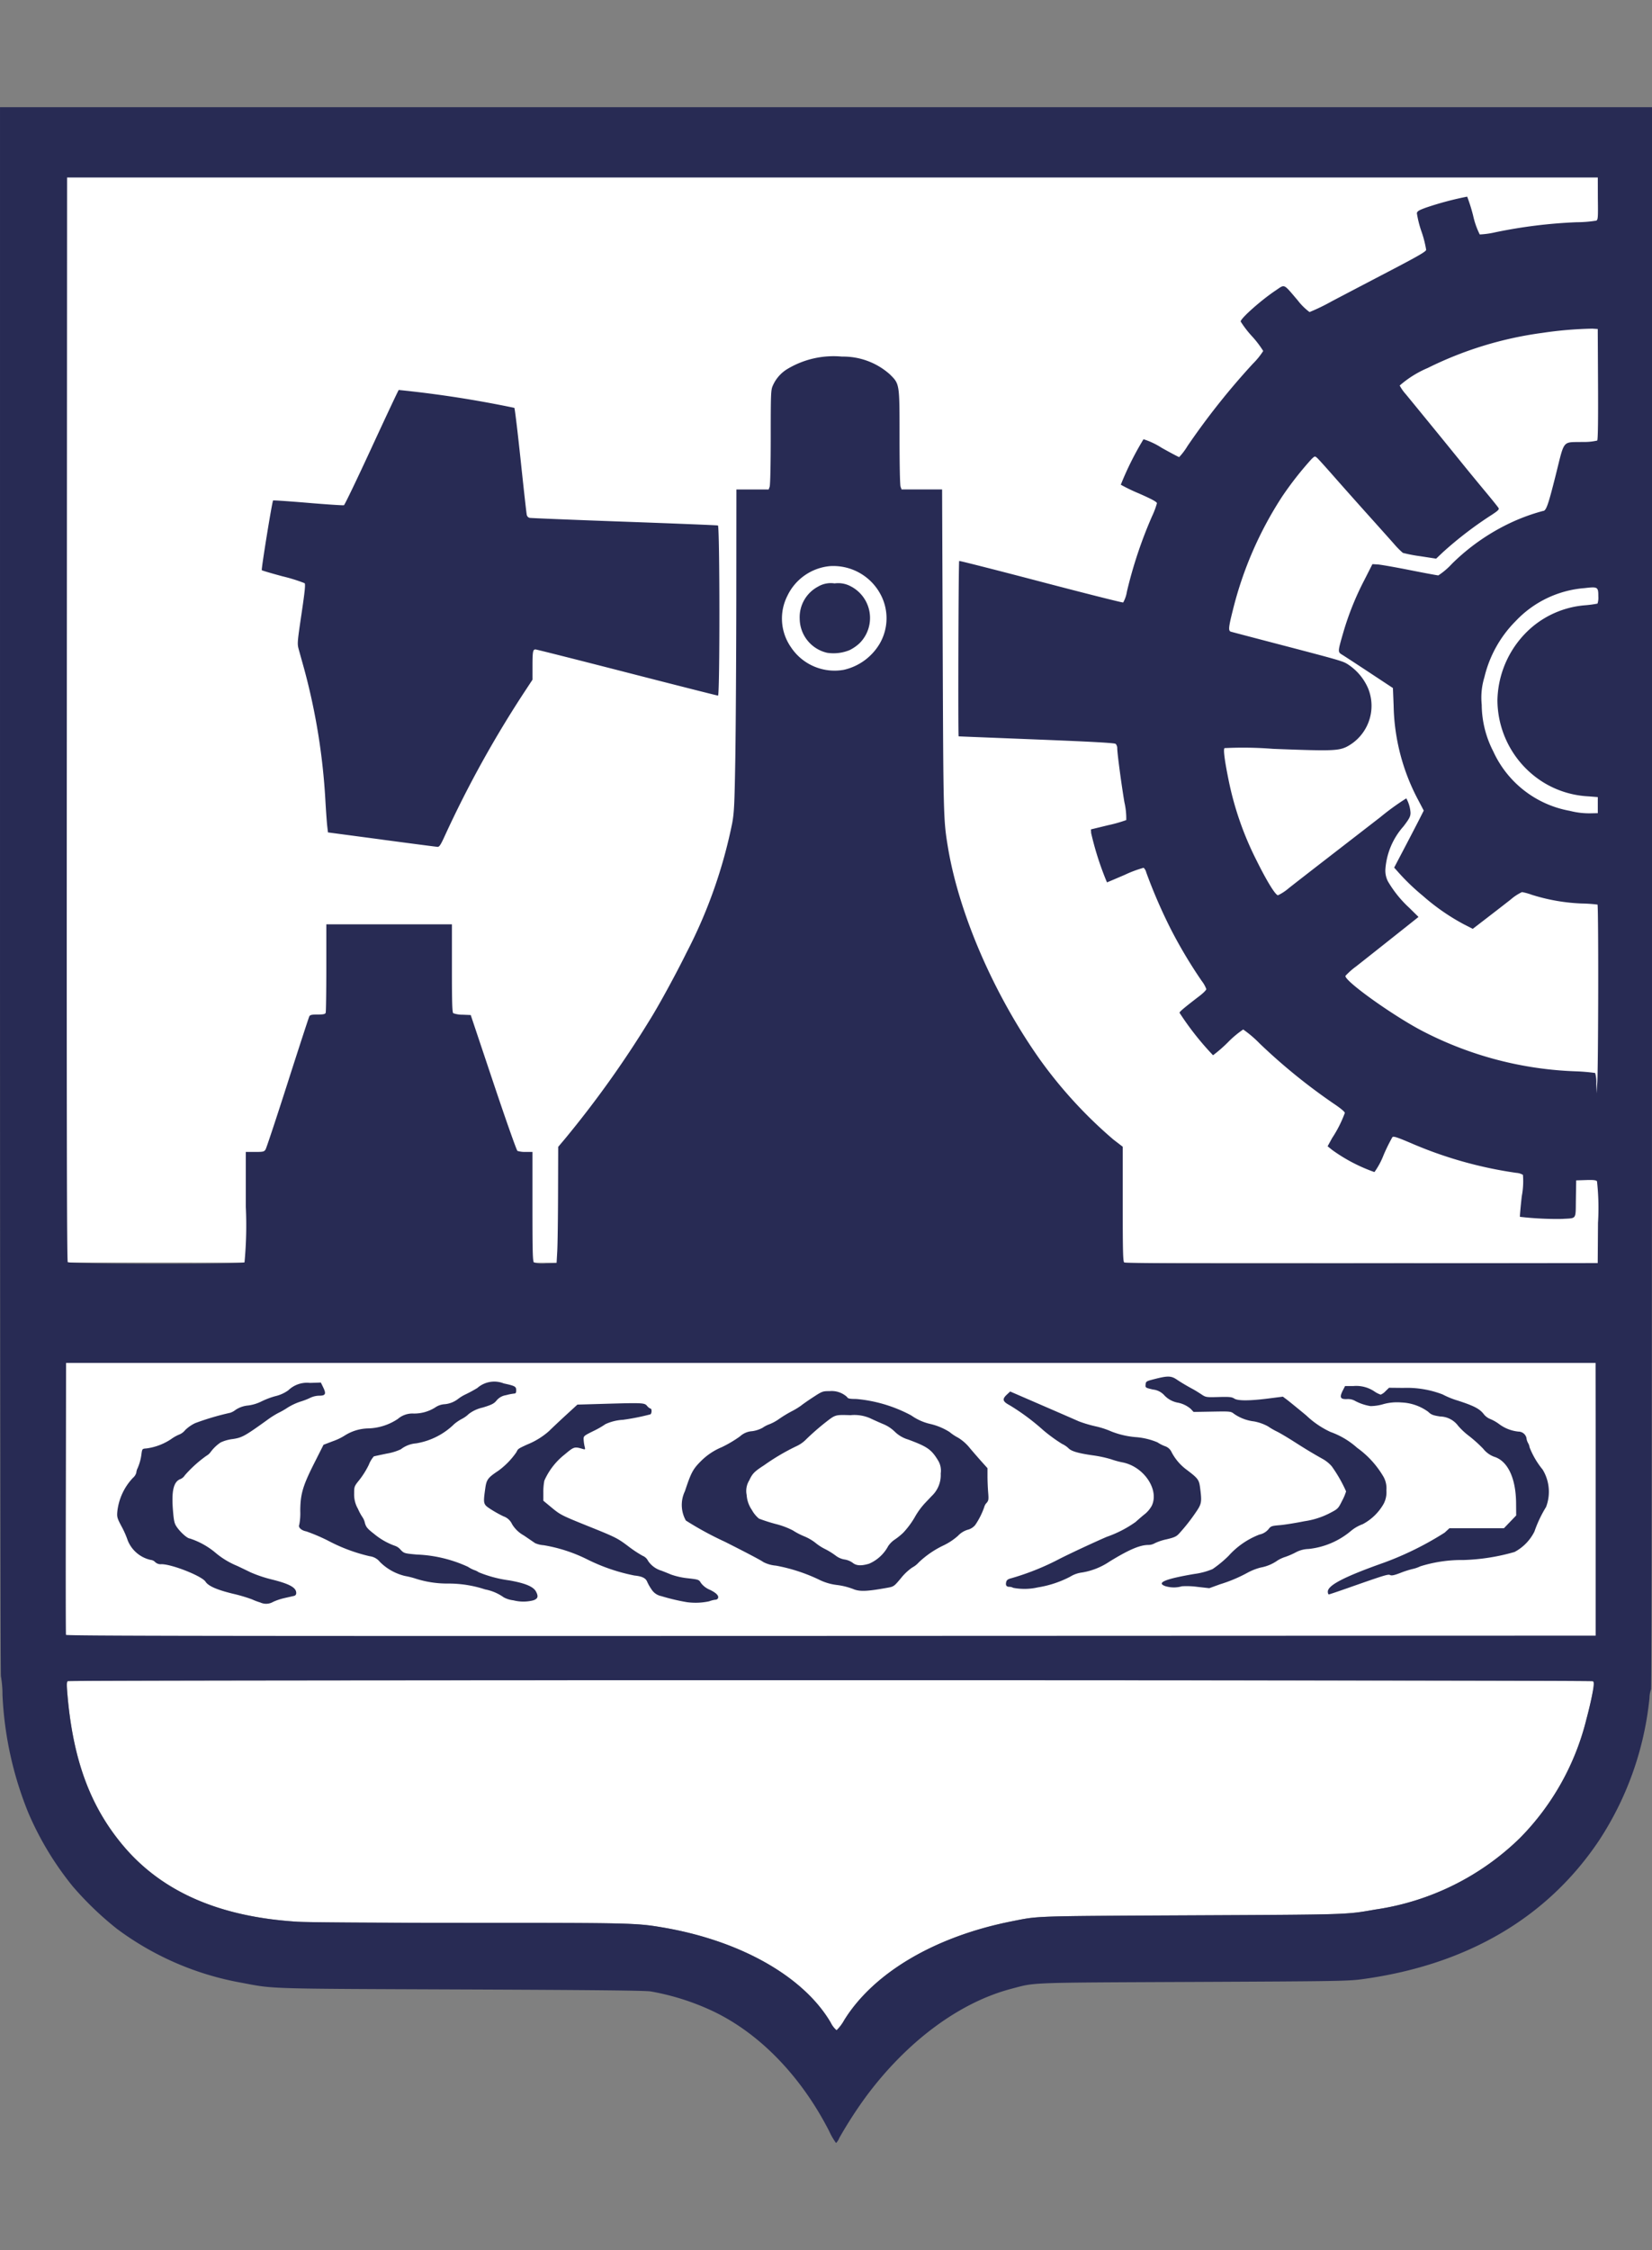 <?xml version="1.0" encoding="UTF-8"?>
<svg xmlns="http://www.w3.org/2000/svg" xmlns:xlink="http://www.w3.org/1999/xlink" width="164.551" height="224.069" viewBox="0 0 164.551 224.069">
  <rect x="0" y="0" width="164.551" height="224.069" fill="#808080" stroke="none"/>
  <defs>
    <clipPath id="clip-path">
      <rect id="Rectangle_360" data-name="Rectangle 360" width="164.551" height="224.069" fill="#fff" stroke="#707070" stroke-width="1"></rect>
    </clipPath>
  </defs>
  <g id="Mask_Group_14" data-name="Mask Group 14" clip-path="url(#clip-path)">
    <g id="Katowice_Herb" transform="translate(0 10.674)">
      <path id="path1387" d="M55.838,178.965c-26.673.011-48.034.043-48.108.09l-.008.008c-.1.089-.1.376-.008,1.46.569,6.432,2.277,11.035,5.536,14.91,3.868,4.6,9.581,7.094,17.345,7.578,1.069.067,7.856.114,17.223.115,15.891,0,16.528.017,19.076.443,7.794,1.3,14.149,4.888,16.845,9.505a2.582,2.582,0,0,0,.557.738h.025a.182.182,0,0,0,.041-.025,5.72,5.72,0,0,0,.705-.968c2.922-4.723,9.035-8.332,16.689-9.85,2.753-.546,1.858-.512,17.9-.591,15.9-.078,15.36-.062,18.338-.582a25.964,25.964,0,0,0,14.385-7.119,25.539,25.539,0,0,0,6.627-11.867c.231-.853.506-2.022.607-2.6a2.7,2.7,0,0,0,.1-1.074.233.233,0,0,0-.033-.049.308.308,0,0,0-.033-.025C159.526,178.986,100.294,178.948,55.838,178.965Z" transform="translate(-0.982 -22.322)" fill="#fff"></path>
      <path id="path1385" d="M7.538,142.535s-.06,27.686-.06,27.686l152.494.086-.072-27.772Z" transform="translate(-0.961 -17.778)" fill="#fff"></path>
      <path id="path1391" d="M163.167,2.537,3.769,2.6s-.029,112.278,0,112.746c0,0,0,.008,0,.008a.094.094,0,0,0,.017.009l159.32.069Z" transform="translate(-0.497 -0.316)" fill="#fff"></path>
      <path id="path1379" d="M82.625,201.547c-2.816-5.506-6.981-9.789-11.65-11.982a24.473,24.473,0,0,0-6.1-1.93c-.469-.094-5.421-.147-18.866-.2-19.813-.08-18.583-.041-22.026-.689a29.39,29.39,0,0,1-12.3-5.345,32.239,32.239,0,0,1-4.405-4.232,30.858,30.858,0,0,1-4.424-7.324A35.359,35.359,0,0,1,.279,158.1a10.443,10.443,0,0,0-.156-1.851c-.05-.031-.09-35.2-.09-78.155V0H164.583V78.741c0,43.307-.041,78.766-.091,78.8a2.681,2.681,0,0,0-.16.875,31.554,31.554,0,0,1-5.043,14.211c-5.126,7.643-13.084,12.32-23.414,13.763-1.545.216-2.164.226-17,.295-16.767.077-15.65.035-18.123.687-5.165,1.362-10.372,5.225-14.452,10.72a42.333,42.333,0,0,0-2.67,4.135,1.393,1.393,0,0,1-.323.5A6.782,6.782,0,0,1,82.625,201.547ZM84.116,190.5c2.922-4.723,9.034-8.33,16.689-9.848,2.754-.546,1.865-.517,17.909-.6,15.9-.078,15.359-.061,18.337-.581a25.956,25.956,0,0,0,14.382-7.119,25.541,25.541,0,0,0,6.629-11.867c.231-.853.5-2.024.6-2.6.159-.911.163-1.063.029-1.148-.2-.125-151.714-.132-151.912-.006-.119.075-.123.331-.022,1.469.569,6.432,2.279,11.035,5.537,14.909,3.868,4.6,9.584,7.1,17.349,7.581,1.069.067,7.856.11,17.222.11,15.891,0,16.527.015,19.075.441,7.794,1.3,14.147,4.89,16.844,9.507a2.2,2.2,0,0,0,.572.744A3.8,3.8,0,0,0,84.116,190.5Zm74.854-38.3V125.044H6.608l-.027,13.472c-.015,7.41,0,13.532.023,13.606.041.107,15.338.128,76.208.107ZM25.96,148.9a6.153,6.153,0,0,1-.829-.312,16.044,16.044,0,0,0-1.915-.564c-1.594-.391-2.431-.76-2.716-1.2-.367-.56-3.338-1.737-4.384-1.737a.791.791,0,0,1-.633-.214.7.7,0,0,0-.448-.214,3.215,3.215,0,0,1-2.279-1.936,8.877,8.877,0,0,0-.607-1.379c-.444-.835-.479-.956-.43-1.5a5.783,5.783,0,0,1,1.561-3.361,1.031,1.031,0,0,0,.331-.515,1.112,1.112,0,0,1,.124-.432,5.069,5.069,0,0,0,.394-1.466c.069-.471.079-.482.5-.512a5.789,5.789,0,0,0,2.458-.934,4,4,0,0,1,.868-.478,1.464,1.464,0,0,0,.525-.416,3.672,3.672,0,0,1,1-.693,26.328,26.328,0,0,1,3.488-1.029,1.793,1.793,0,0,0,.543-.3,2.7,2.7,0,0,1,1.253-.427,4.187,4.187,0,0,0,1.283-.389,7.964,7.964,0,0,1,1.4-.535,3.615,3.615,0,0,0,1.311-.593,2.674,2.674,0,0,1,2.146-.73L31.993,127l.234.482c.316.649.231.825-.394.825a2.156,2.156,0,0,0-.885.206,6.887,6.887,0,0,1-1.016.392,6.034,6.034,0,0,0-1.275.606,7.463,7.463,0,0,1-.911.519,8.99,8.99,0,0,0-1.131.722c-2.227,1.6-2.483,1.736-3.418,1.875a3.923,3.923,0,0,0-1.189.337,4.032,4.032,0,0,0-1.02.987,1.321,1.321,0,0,1-.4.344,12.49,12.49,0,0,0-2.146,1.94.961.961,0,0,1-.443.378c-.679.256-.9,1.188-.737,3.135.087,1.052.142,1.288.379,1.632.378.548,1.058,1.148,1.3,1.148a7.7,7.7,0,0,1,2.488,1.363,8.121,8.121,0,0,0,2.228,1.365c.323.152.925.441,1.337.643a13.083,13.083,0,0,0,2.074.7c1.8.446,2.47.813,2.47,1.35a.277.277,0,0,1-.241.3l-.936.213a5.885,5.885,0,0,0-1.119.374A1.374,1.374,0,0,1,25.96,148.9Zm42.5-.031a20.32,20.32,0,0,1-2.546-.6,1.5,1.5,0,0,1-.989-.679,4.618,4.618,0,0,1-.417-.726c-.149-.391-.5-.568-1.288-.65a18.493,18.493,0,0,1-4.683-1.6,15.371,15.371,0,0,0-4.352-1.417,2.489,2.489,0,0,1-.855-.208l-1.117-.762a3.113,3.113,0,0,1-1.176-1.127,1.47,1.47,0,0,0-.861-.781,12.053,12.053,0,0,1-1.256-.7c-.762-.495-.769-.522-.554-2.068.124-.892.256-1.072,1.308-1.772a7.672,7.672,0,0,0,1.8-1.852c.157-.333.162-.336,1.055-.751a7.507,7.507,0,0,0,2.192-1.347c.235-.237.966-.927,1.624-1.533l1.2-1.1,2.429-.071c4.118-.12,4.243-.114,4.513.2a.815.815,0,0,0,.34.267c.156,0,.132.535-.026.577a22.737,22.737,0,0,1-2.724.541,4.805,4.805,0,0,0-1.736.429,8.812,8.812,0,0,1-1.2.687c-.978.486-.991.5-.974.867a4.1,4.1,0,0,0,.1.685c.074.29.062.306-.177.236-.852-.247-.871-.241-1.837.568a6.825,6.825,0,0,0-2,2.586,5.811,5.811,0,0,0-.1,1.18v.82l.867.717c.826.684,1,.77,3.662,1.841,2.623,1.054,2.86,1.173,3.864,1.927a12.432,12.432,0,0,0,1.486.993,1.051,1.051,0,0,1,.554.513,2.429,2.429,0,0,0,1.328.973c.206.078.639.252.962.387a7.487,7.487,0,0,0,1.68.371c1.06.122,1.1.136,1.293.465a2.138,2.138,0,0,0,.907.687c.669.329.928.622.772.874a.322.322,0,0,1-.247.109,2.674,2.674,0,0,0-.608.156A6.4,6.4,0,0,1,68.462,148.869Zm-17.285-.183a2.7,2.7,0,0,1-.962-.294,4.706,4.706,0,0,0-1.862-.794,11.625,11.625,0,0,0-3.7-.583,10.343,10.343,0,0,1-3.3-.517,8.664,8.664,0,0,0-.99-.241,5.267,5.267,0,0,1-2.483-1.391,1.535,1.535,0,0,0-1.022-.572,16.973,16.973,0,0,1-4.139-1.546,18.179,18.179,0,0,0-2.176-.928c-.5-.094-.833-.407-.7-.662a6.1,6.1,0,0,0,.1-1.361c.006-1.674.244-2.493,1.379-4.744l.937-1.858.962-.367a5.548,5.548,0,0,0,1.179-.572,4.538,4.538,0,0,1,2.315-.69,5.574,5.574,0,0,0,2.946-.944,2.22,2.22,0,0,1,1.557-.538,3.916,3.916,0,0,0,2.16-.6,1.842,1.842,0,0,1,.961-.329,2.554,2.554,0,0,0,1.328-.528,4.133,4.133,0,0,1,.689-.426,13.155,13.155,0,0,0,1.225-.661,2.555,2.555,0,0,1,2.641-.451c1.108.238,1.23.306,1.23.682,0,.239-.05.323-.191.323a5.556,5.556,0,0,0-.829.163,1.5,1.5,0,0,0-.94.533c-.253.309-.481.425-1.382.7a3.5,3.5,0,0,0-1.387.641,2.884,2.884,0,0,1-.665.478,4.536,4.536,0,0,0-.769.513,7.028,7.028,0,0,1-3.811,1.933,2.837,2.837,0,0,0-1.519.591,5.392,5.392,0,0,1-1.39.425c-.647.134-1.234.26-1.3.281a2.85,2.85,0,0,0-.5.839,8.479,8.479,0,0,1-.915,1.474c-.534.66-.544.687-.544,1.392a2.847,2.847,0,0,0,.382,1.523,5.17,5.17,0,0,0,.467.857,1.627,1.627,0,0,1,.221.54c.115.413.253.579.9,1.081a6.824,6.824,0,0,0,2.14,1.216,1.253,1.253,0,0,1,.511.369c.348.362.378.371,1.615.483a13.378,13.378,0,0,1,5.1,1.221,3.182,3.182,0,0,0,.641.33,1.525,1.525,0,0,1,.426.212,12.192,12.192,0,0,0,3.047.81c1.586.28,2.4.618,2.662,1.112s.191.711-.256.872A3.985,3.985,0,0,1,51.177,148.686Zm81.116-.859c0-.645,1.657-1.5,5.613-2.9a31.364,31.364,0,0,0,6.022-2.98l.476-.438,2.715,0h2.715l1.223-1.275-.01-1.232c-.021-2.495-.839-4.211-2.2-4.619a2.52,2.52,0,0,1-1.082-.8,13.792,13.792,0,0,0-1.395-1.256,7.147,7.147,0,0,1-1.085-1.006,2.292,2.292,0,0,0-1.8-.942c-.707-.109-.9-.183-1.19-.467a4.84,4.84,0,0,0-2.67-.929,5.118,5.118,0,0,0-1.847.18,4.711,4.711,0,0,1-1.23.181,4.912,4.912,0,0,1-1.506-.5,1.425,1.425,0,0,0-.789-.2c-.721.042-.824-.155-.457-.874l.216-.423h.826a3.233,3.233,0,0,1,2.09.533,2.494,2.494,0,0,0,.633.322,1.355,1.355,0,0,0,.478-.342l.353-.342,1.416.014a9.907,9.907,0,0,1,3.926.652,8.386,8.386,0,0,0,1.513.614c1.578.512,2.144.8,2.558,1.319a1.576,1.576,0,0,0,.608.488,4.231,4.231,0,0,1,.886.486,3.874,3.874,0,0,0,1.973.792.823.823,0,0,1,.808.631,1.27,1.27,0,0,0,.157.5,1.211,1.211,0,0,1,.157.445,8.255,8.255,0,0,0,1.3,2.21,4.25,4.25,0,0,1,.34,3.719,12.308,12.308,0,0,0-1.159,2.447,4.661,4.661,0,0,1-1.983,2.036,20.523,20.523,0,0,1-5.082.8,13.818,13.818,0,0,0-4.3.627,3.445,3.445,0,0,1-.771.266,9.477,9.477,0,0,0-1.21.389c-.614.236-.883.293-1.026.216-.2-.108-.54,0-4.316,1.326-.93.327-1.736.6-1.791.6S132.293,147.969,132.293,147.827Zm-47.366-.3a6.9,6.9,0,0,0-1.493-.365,5.453,5.453,0,0,1-1.884-.568,17.191,17.191,0,0,0-4.227-1.364,3.3,3.3,0,0,1-1.271-.364c-.088-.1-1.809-1.005-3.824-2.017a32.671,32.671,0,0,1-3.876-2.109,3.165,3.165,0,0,1-.095-2.923c.6-1.815.793-2.19,1.555-2.955a6.4,6.4,0,0,1,2.114-1.428,11.976,11.976,0,0,0,1.816-1.075,1.961,1.961,0,0,1,1.212-.517,3.017,3.017,0,0,0,1.035-.337,3.026,3.026,0,0,1,.709-.364,4.5,4.5,0,0,0,.943-.52,12.357,12.357,0,0,1,1.245-.757,7.13,7.13,0,0,0,.962-.585c.118-.1.641-.469,1.163-.809.916-.6.973-.619,1.657-.616a2.259,2.259,0,0,1,1.731.576c.09.169.238.2.932.206a14.2,14.2,0,0,1,5.479,1.642,5.292,5.292,0,0,0,1.942.856,6.31,6.31,0,0,1,1.864.789,4.721,4.721,0,0,0,.844.562,4.5,4.5,0,0,1,1.2,1.068c.373.439.916,1.062,1.207,1.386l.529.588v.813c0,.447.03,1.169.066,1.6.058.706.041.819-.16,1.048a.888.888,0,0,0-.226.4,7.558,7.558,0,0,1-.906,1.8,1.431,1.431,0,0,1-.758.473,2.194,2.194,0,0,0-.956.6,6.2,6.2,0,0,1-1.4.936,9.466,9.466,0,0,0-2.516,1.719,2.278,2.278,0,0,1-.638.5,5.3,5.3,0,0,0-1.121,1.056c-.694.83-.719.847-1.367.964C86.308,147.816,85.6,147.835,84.927,147.523Zm1.664-2.483a3.925,3.925,0,0,0,1.912-1.756,2.419,2.419,0,0,1,.674-.666,6.567,6.567,0,0,0,.83-.673,8.613,8.613,0,0,0,1.121-1.5,7.4,7.4,0,0,1,1-1.4l.708-.748a2.857,2.857,0,0,0,.9-2.245,1.949,1.949,0,0,0-.253-1.283c-.675-1.111-1.062-1.383-2.989-2.1a3.2,3.2,0,0,1-1.345-.792,3.583,3.583,0,0,0-1.131-.742c-.378-.157-.95-.413-1.272-.568a3.916,3.916,0,0,0-1.99-.324c-1.544-.045-1.494-.059-2.5.722a25.115,25.115,0,0,0-1.894,1.656,3.287,3.287,0,0,1-.985.705,21.709,21.709,0,0,0-3.215,1.891c-.991.642-1.18.834-1.5,1.524a1.992,1.992,0,0,0-.255,1.449,2.946,2.946,0,0,0,.511,1.479,3.006,3.006,0,0,0,.714.875,16.547,16.547,0,0,0,1.662.534,7.929,7.929,0,0,1,1.708.637,6.9,6.9,0,0,0,1.123.586,4.812,4.812,0,0,1,1.119.643,4.949,4.949,0,0,0,.962.625,7.272,7.272,0,0,1,1.05.647,1.977,1.977,0,0,0,.909.4,1.881,1.881,0,0,1,.8.326C85.319,145.243,85.817,145.272,86.592,145.04Zm14.374,2.4a.868.868,0,0,0-.395-.105c-.294,0-.392-.155-.309-.485.049-.194.177-.286.518-.372a25.488,25.488,0,0,0,4.873-1.968c1.215-.608,3.292-1.575,4.615-2.149a11.407,11.407,0,0,0,2.887-1.487c.265-.243.685-.605.934-.8a2.833,2.833,0,0,0,.668-.806c.779-1.609-.806-3.937-2.947-4.33a8.6,8.6,0,0,1-1.115-.308,12.153,12.153,0,0,0-1.818-.387c-1.452-.207-2.146-.412-2.42-.715a2.485,2.485,0,0,0-.645-.43,16.225,16.225,0,0,1-1.854-1.352,22.352,22.352,0,0,0-3.342-2.484c-.721-.385-.781-.609-.288-1.07l.327-.306,3.175,1.376c1.746.756,3.392,1.473,3.657,1.593a12.536,12.536,0,0,0,1.652.494,8.594,8.594,0,0,1,1.616.526,8.563,8.563,0,0,0,2.357.551,6.928,6.928,0,0,1,2.211.521,3.693,3.693,0,0,0,.74.381,1.108,1.108,0,0,1,.68.617,5.108,5.108,0,0,0,1.511,1.748c1.12.851,1.217.983,1.32,1.782.187,1.45.158,1.6-.472,2.509a18.53,18.53,0,0,1-1.621,2.05c-.266.293-.48.39-1.251.572a5.184,5.184,0,0,0-1.172.39,1.309,1.309,0,0,1-.636.171c-.841,0-1.924.462-3.856,1.645a6.906,6.906,0,0,1-2.728,1.095,2.91,2.91,0,0,0-1.209.423,10.513,10.513,0,0,1-3.214,1.062A6.018,6.018,0,0,1,100.965,147.443Zm15.245-.138c-1.1-.343-.22-.735,2.8-1.248a7.091,7.091,0,0,0,1.8-.482,11.407,11.407,0,0,0,1.606-1.326,7.963,7.963,0,0,1,3.068-2.115,1.584,1.584,0,0,0,.895-.526c.238-.312.314-.34,1.128-.408.48-.04,1.585-.216,2.456-.392a7.97,7.97,0,0,0,2.468-.776c.873-.451.889-.467,1.283-1.254a5.212,5.212,0,0,0,.4-.943,14.072,14.072,0,0,0-1.431-2.5,3.408,3.408,0,0,0-.859-.706c-.981-.547-1.764-1.019-2.924-1.763-.63-.4-1.386-.85-1.68-.992a6.973,6.973,0,0,1-.886-.514,4.678,4.678,0,0,0-1.381-.491,4.388,4.388,0,0,1-2.007-.76c-.31-.244-.366-.249-2.17-.217l-1.852.033-.293-.313a2.8,2.8,0,0,0-1.252-.606,2.45,2.45,0,0,1-1.347-.713,1.78,1.78,0,0,0-1.154-.6c-.755-.177-.766-.184-.735-.5s.066-.333.941-.555c1.268-.322,1.607-.313,2.16.059.454.305,1.012.636,1.636.971.176.095.534.315.795.489.468.313.489.316,1.744.282,1.07-.029,1.315-.005,1.556.153.364.239,1.522.234,3.46-.013l1.382-.176.4.3c.218.164,1.089.872,1.936,1.575a8.928,8.928,0,0,0,2.406,1.639,7.971,7.971,0,0,1,2.655,1.58,9.274,9.274,0,0,1,2.558,2.77,2.327,2.327,0,0,1,.356,1.459,2.469,2.469,0,0,1-.266,1.336,5.2,5.2,0,0,1-2.094,2.04,3.931,3.931,0,0,0-1.149.654,7.817,7.817,0,0,1-4.241,1.814,2.877,2.877,0,0,0-1.238.317,7.436,7.436,0,0,1-1.062.467,3.468,3.468,0,0,0-.793.362,4.186,4.186,0,0,1-1.665.7,5.729,5.729,0,0,0-1.307.51,14.515,14.515,0,0,1-2.756,1.161l-1.069.388-1.183-.132a7.912,7.912,0,0,0-1.55-.057A2.861,2.861,0,0,1,116.21,147.3Zm-91.821-32.28a39.019,39.019,0,0,0,.128-5.56v-5.431h.907c.823,0,.92-.022,1.06-.241.085-.132,1.078-3.128,2.207-6.656s2.1-6.5,2.151-6.6c.079-.151.241-.187.831-.187.57,0,.748-.038.8-.169.036-.093.065-2.114.065-4.491V81.367h12.51v4.37c0,3.447.029,4.4.138,4.486a2.756,2.756,0,0,0,.936.147l.8.032,2.248,6.715c1.236,3.693,2.319,6.76,2.406,6.815a2.484,2.484,0,0,0,.826.1l.668,0v5.44c0,4.528.025,5.461.149,5.564a2.933,2.933,0,0,0,1.2.093l1.054-.031.067-1.176c.037-.647.073-3.25.08-5.784l.014-4.608.668-.792a102.392,102.392,0,0,0,8.424-11.8c.852-1.344,2.621-4.578,3.683-6.736a48.94,48.94,0,0,0,4.556-12.9c.195-1.06.233-1.849.31-6.395.048-2.852.092-10.057.1-16.011l.009-10.826h3.213l.1-.274c.062-.163.105-2.175.107-4.945,0-4.385.015-4.7.209-5.126A3.632,3.632,0,0,1,78.5,26.047a8.943,8.943,0,0,1,5.407-1.211,6.974,6.974,0,0,1,4.766,1.772c.974.975.96.881.96,6.281,0,2.746.042,4.736.1,4.9l.1.274h4.039l.061,16.065c.063,16.481.073,16.867.515,19.54,1.1,6.648,4.581,14.685,9.171,21.17a44.876,44.876,0,0,0,7.309,7.959l.936.72v5.7c0,4.664.026,5.72.145,5.818s6.366.113,23.656.093l23.511-.027.028-4a24.143,24.143,0,0,0-.1-4.147c-.094-.113-.364-.143-1.1-.119l-.973.031-.029,1.843c-.034,2.124.119,1.9-1.361,1.995a31.916,31.916,0,0,1-4.21-.207c-.024-.024.057-.945.18-2.047a7.927,7.927,0,0,0,.117-2.132,1.477,1.477,0,0,0-.663-.2,41,41,0,0,1-10.551-2.987c-1.314-.559-1.682-.677-1.787-.572a17.784,17.784,0,0,0-.881,1.79,7.613,7.613,0,0,1-.909,1.691,16.554,16.554,0,0,1-4.208-2.2l-.458-.37.45-.818a11.963,11.963,0,0,0,1.265-2.5c0-.117-.416-.465-1.147-.954a58.157,58.157,0,0,1-7.332-5.957,11.446,11.446,0,0,0-1.643-1.4,9.9,9.9,0,0,0-1.53,1.283,13.733,13.733,0,0,1-1.475,1.283,28.759,28.759,0,0,1-3.337-4.23c0-.113.453-.493,2-1.681.368-.281.668-.586.668-.676a3.1,3.1,0,0,0-.467-.825,47.8,47.8,0,0,1-3.072-5.151,52.294,52.294,0,0,1-2.446-5.648.919.919,0,0,0-.258-.457,11.552,11.552,0,0,0-1.875.7c-.961.413-1.761.752-1.778.752a30.05,30.05,0,0,1-1.576-4.91l-.021-.365,1.711-.416a14.09,14.09,0,0,0,1.807-.512,7.135,7.135,0,0,0-.186-1.785c-.308-1.84-.712-4.884-.712-5.369a.64.64,0,0,0-.157-.434c-.112-.093-2.359-.218-7.885-.437-4.251-.169-7.74-.308-7.755-.31-.07-.009-.017-17.425.054-17.466.044-.026,3.707.905,8.141,2.069s8.121,2.093,8.195,2.065a3.229,3.229,0,0,0,.371-1.087,43.816,43.816,0,0,1,2.5-7.493,8.089,8.089,0,0,0,.49-1.3c0-.135-.472-.393-1.771-.968a17.852,17.852,0,0,1-1.829-.879,30.523,30.523,0,0,1,2.262-4.529,7.492,7.492,0,0,1,1.813.857c.906.507,1.689.921,1.741.921a6.51,6.51,0,0,0,.828-1.1,72.26,72.26,0,0,1,6.515-8.2,7.343,7.343,0,0,0,1.026-1.266,9.785,9.785,0,0,0-1.123-1.473,10.254,10.254,0,0,1-1.123-1.463c0-.312,2.036-2.121,3.457-3.071.983-.657.754-.756,2.221.957a5.89,5.89,0,0,0,1.185,1.174,20,20,0,0,0,2.192-1.061c1.107-.584,3.672-1.927,5.7-2.985,2.9-1.513,3.7-1.972,3.723-2.15a10.691,10.691,0,0,0-.463-1.814,10.43,10.43,0,0,1-.462-1.831c.029-.2.2-.3.891-.552a31.32,31.32,0,0,1,4.12-1.1,16.886,16.886,0,0,1,.59,1.878,8.034,8.034,0,0,0,.661,1.887,8.644,8.644,0,0,0,1.559-.218,49.573,49.573,0,0,1,8.093-1,12.521,12.521,0,0,0,1.953-.158c.173-.09.187-.28.16-2.205L159.184,7H6.715l-.027,53.93c-.02,39.782,0,53.968.093,54.075C6.948,115.209,24.189,115.225,24.389,115.025Zm13.654-42.1L32.7,72.216l-.074-.637c-.041-.35-.125-1.527-.187-2.615a63.519,63.519,0,0,0-2.111-13.031c-.207-.742-.45-1.614-.539-1.938-.156-.567-.146-.694.274-3.528.341-2.3.408-2.968.307-3.069a16.127,16.127,0,0,0-2.161-.674c-1.117-.3-2.063-.578-2.1-.62-.07-.075,1.028-6.842,1.126-6.94.029-.029,1.6.077,3.484.236s3.495.264,3.571.235,1.309-2.6,2.741-5.7,2.654-5.706,2.718-5.775a110.334,110.334,0,0,1,11.518,1.781c.05.088.333,2.446.629,5.239s.565,5.211.6,5.373a.39.39,0,0,0,.291.341c.128.026,4.37.2,9.427.381s9.255.353,9.329.377c.188.06.2,16.943.009,16.943-.069,0-4.151-1.035-9.073-2.3s-9.022-2.3-9.113-2.3c-.253,0-.294.233-.294,1.677V57.01l-.679,1.032a108.9,108.9,0,0,0-8.037,14.477c-.426.938-.562,1.147-.741,1.136C43.487,73.648,40.983,73.322,38.043,72.929ZM159.225,87.761c.007-4.569-.024-8.329-.069-8.357a15.041,15.041,0,0,0-1.6-.109,18.968,18.968,0,0,1-4.942-.865,5.885,5.885,0,0,0-.979-.271,4.94,4.94,0,0,0-1.131.743c-.52.409-1.582,1.232-2.36,1.83l-1.414,1.087-.885-.451a21.533,21.533,0,0,1-4.093-2.843,21.8,21.8,0,0,1-2.551-2.468l-.3-.337,1.029-1.962c.566-1.079,1.23-2.356,1.474-2.838l.444-.876L141.3,69a20.781,20.781,0,0,1-2.453-9.419l-.07-1.741-2.309-1.524c-1.27-.838-2.493-1.637-2.719-1.775-.482-.295-.483-.264.089-2.25a28.659,28.659,0,0,1,2.085-5.189l.812-1.6.53.032c.291.018,1.728.27,3.193.561s2.745.529,2.844.529a7.212,7.212,0,0,0,1.352-1.154,21.1,21.1,0,0,1,5.966-4.142,19.219,19.219,0,0,1,3.1-1.119c.317,0,.513-.548,1.26-3.522.923-3.674.618-3.3,2.728-3.351a5.584,5.584,0,0,0,1.418-.14c.072-.072.1-1.982.081-5.609l-.028-5.5-.534-.034a38.1,38.1,0,0,0-4.972.42,36.526,36.526,0,0,0-11.436,3.5,10.339,10.339,0,0,0-2.785,1.744,4.324,4.324,0,0,0,.615.873l.989,1.207,1.407,1.722c1.213,1.484,1.767,2.165,3.288,4.043.619.765,1.648,2.015,2.286,2.78s1.2,1.47,1.259,1.568c.08.145-.045.272-.677.685a37.2,37.2,0,0,0-4.866,3.724l-.671.638-1.571-.242a14.708,14.708,0,0,1-1.743-.334,8.052,8.052,0,0,1-.911-.927c-.407-.459-1.583-1.773-2.613-2.92s-2.528-2.831-3.328-3.742-1.557-1.75-1.684-1.863c-.229-.2-.232-.2-.559.107a33.505,33.505,0,0,0-2.928,3.734,36.868,36.868,0,0,0-4.93,11.385c-.416,1.649-.445,1.994-.176,2.075.1.031,2.232.591,4.731,1.244,5.893,1.54,6.325,1.663,6.81,1.938a5.39,5.39,0,0,1,2.122,2.453,4.6,4.6,0,0,1-2.173,5.845c-.842.388-1.6.407-7.29.185a37.849,37.849,0,0,0-4.838-.073c-.132.132.011,1.237.416,3.224A31.415,31.415,0,0,0,125.189,75c1.039,2.095,1.89,3.475,2.143,3.475a4.939,4.939,0,0,0,1.1-.729c.508-.4,2.2-1.716,3.757-2.92s3.962-3.065,5.342-4.134a24.566,24.566,0,0,1,2.577-1.865,3.357,3.357,0,0,1,.421,1.427c0,.369-.1.575-.7,1.361a7.188,7.188,0,0,0-1.8,4.241,2.375,2.375,0,0,0,.247,1.23,11.44,11.44,0,0,0,2.128,2.64l.921.907-.321.258c-.75.6-5,3.97-5.9,4.675a7.273,7.273,0,0,0-1.05.929c-.2.461,4.918,4.111,7.858,5.6a35.8,35.8,0,0,0,15.09,3.913,18.737,18.737,0,0,1,1.919.165,3.23,3.23,0,0,1,.116,1.043l.018.983.077-1.069C159.178,96.549,159.218,92.33,159.225,87.761ZM159.184,70.3V68.7l-.909-.073a9.468,9.468,0,0,1-4.523-1.4,9.693,9.693,0,0,1-4.565-8.177,9.838,9.838,0,0,1,3.509-7.331A9.346,9.346,0,0,1,157.9,49.6a11.062,11.062,0,0,0,1.256-.169,1.931,1.931,0,0,0,.08-.725c0-.935-.058-.97-1.362-.817A10.552,10.552,0,0,0,151,51.177a11.774,11.774,0,0,0-3.108,5.574,6.931,6.931,0,0,0-.27,2.751,10.256,10.256,0,0,0,1.15,4.647A10.4,10.4,0,0,0,156.4,70.07a7.73,7.73,0,0,0,2.138.243Zm-75.1-14.274a5.58,5.58,0,0,0,3.6-2.653,5.045,5.045,0,0,0,0-4.963A5.329,5.329,0,0,0,82.7,45.7a5.228,5.228,0,0,0-4.251,2.983,4.99,4.99,0,0,0,.353,5.07A5.213,5.213,0,0,0,84.084,56.026Zm-1.682-1.7a3.513,3.513,0,0,1-2.714-3.4,3.445,3.445,0,0,1,1.84-3.192,2.489,2.489,0,0,1,1.635-.313,2.624,2.624,0,0,1,1.6.285,3.549,3.549,0,0,1,.894,5.665,4.127,4.127,0,0,1-1,.693A4.224,4.224,0,0,1,82.4,54.328Z" transform="translate(-0.032)" fill="#282b54"></path>
    </g>
  </g>
</svg>
